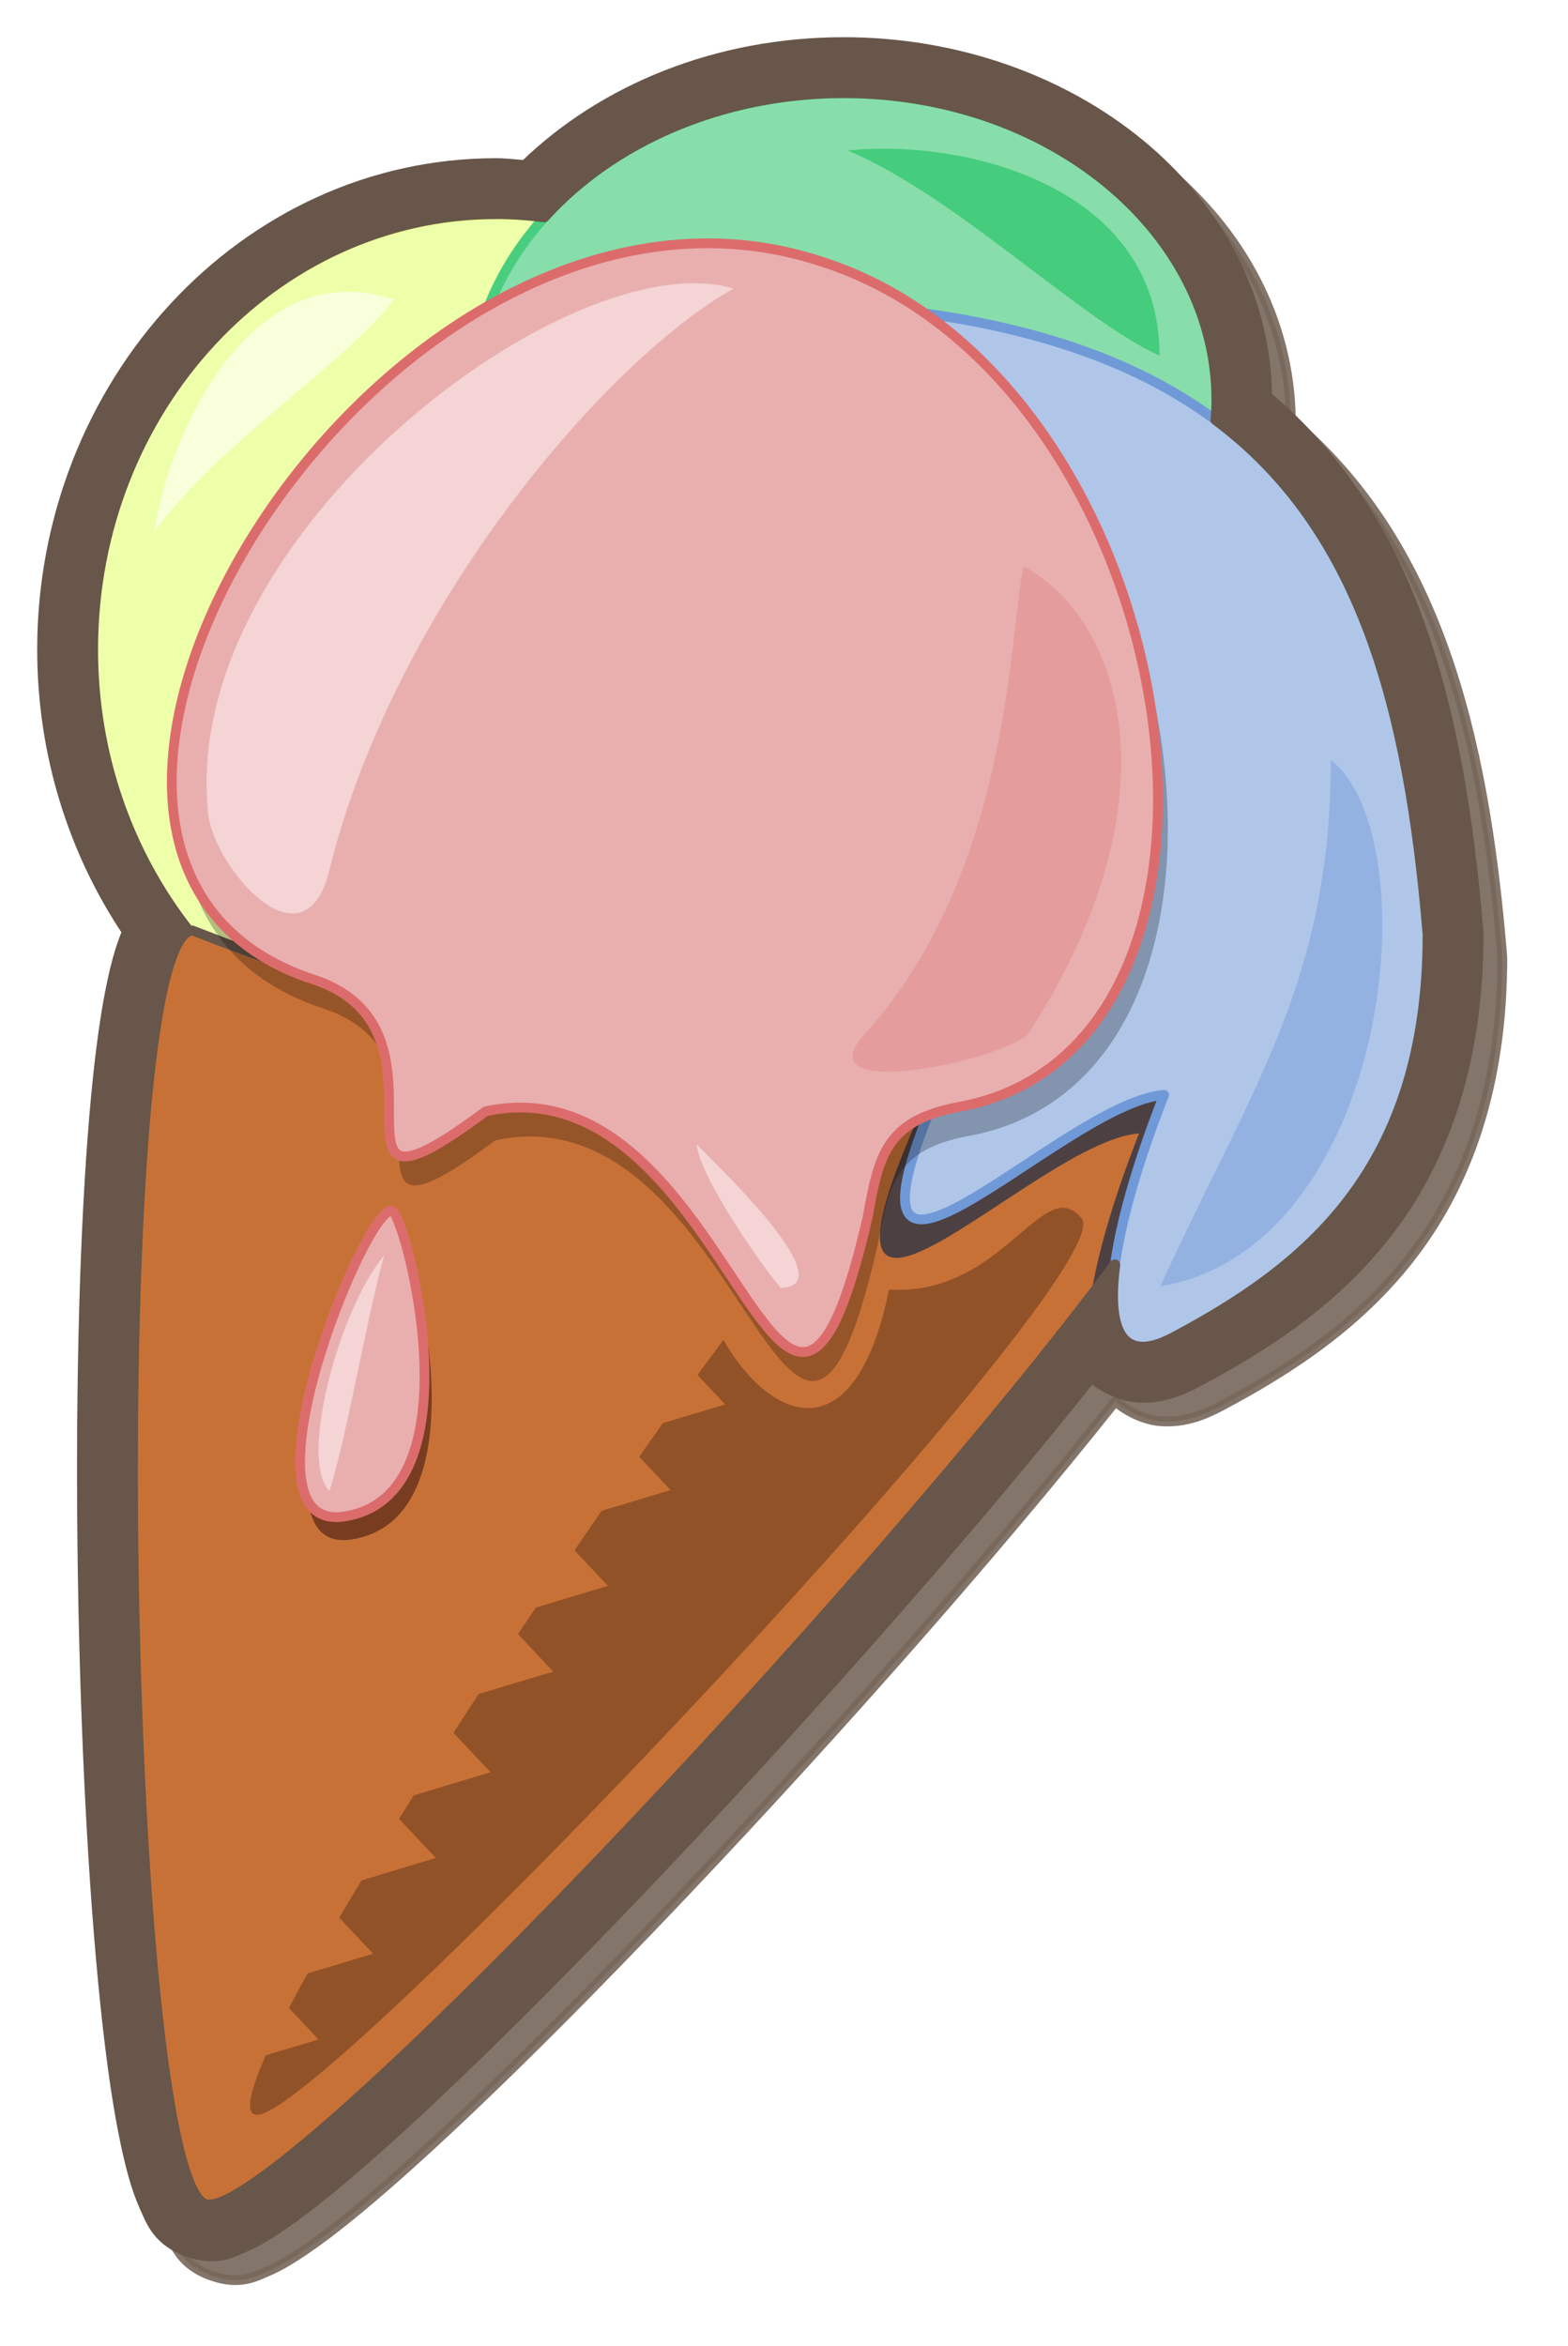 <?xml version="1.0" encoding="UTF-8"?>
<svg width="112.93mm" height="168.93mm" version="1.1" xmlns="http://www.w3.org/2000/svg">
<defs>
<filter id="c">
<feGaussianBlur stdDeviation="1.574"/>
</filter>
<filter id="b" x="-.158" y="-.064" width="1.315" height="1.128">
<feGaussianBlur stdDeviation="1.29"/>
</filter>
<filter id="d">
<feGaussianBlur stdDeviation="2.199"/>
</filter>
<filter id="a" x="-.046" y="-.03" width="1.091" height="1.059" color-interpolation-filters="sRGB">
<feGaussianBlur stdDeviation="6.953"/>
</filter>
</defs>
<g transform="translate(-288.2 -327.52)">
<g fill-rule="evenodd">
<path transform="matrix(1.072 0 0 1.072 102.44 231)" d="m393.54 119.7c-31.098 0-58.727 12.404-75.969 31.5-9e-3 0.012-0.019 0.023-0.031 0.031-0.01 1e-3 -0.021 1e-3 -0.031 0-0.01 1e-3 -0.021 1e-3 -0.031 0-0.01 1e-3 -0.021 1e-3 -0.031 0-3.99-0.513-8.038-0.812-12.156-0.812-56.475 0-102.34 49.556-102.34 110.53 1e-5 27.231 9.161 52.082 24.312 71.344 0.012 9e-3 0.023 0.019 0.031 0.031 1e-3 0.01 1e-3 0.021 0 0.031 1e-3 0.01 1e-3 0.021 0 0.031 1e-3 0.01 1e-3 0.021 0 0.031 1e-3 0.01 1e-3 0.021 0 0.031-9e-3 0.012-0.019 0.023-0.031 0.031-9e-3 0.012-0.019 0.023-0.031 0.031-1.321 0.592-2.586 2.35-3.75 5.125s-2.225 6.556-3.188 11.219c-1.925 9.325-3.456 22.114-4.594 37.219-2.276 30.209-3.037 69.652-2.438 109s2.554 78.625 5.656 108.5c1.551 14.938 3.395 27.519 5.5 36.594 1.053 4.537 2.166 8.184 3.344 10.812s2.417 4.229 3.656 4.656c0.996 0.344 2.576 0.067 4.625-0.812 2.049-0.879 4.579-2.364 7.531-4.375 5.904-4.023 13.489-10.181 22.312-18 17.646-15.639 40.24-37.882 64.219-62.906 47.958-50.048 101.49-111.17 132.19-152.44 9e-3 -0.012 0.019-0.023 0.031-0.031 0.01-1e-3 0.021-1e-3 0.031 0 0.01-1e-3 0.021-1e-3 0.031 0 0.01-1e-3 0.021-1e-3 0.031 0 0.01-1e-3 0.021-1e-3 0.031 0 0.012 9e-3 0.023 0.019 0.031 0.031 0.012 9e-3 0.023 0.019 0.031 0.031 1e-3 0.01 1e-3 0.021 0 0.031 1e-3 0.01 1e-3 0.021 0 0.031 1e-3 0.01 1e-3 0.021 0 0.031-1.105 8.366-0.637 14.695 1.688 18.031 1.162 1.668 2.795 2.589 4.938 2.688 2.142 0.099 4.815-0.652 8.062-2.375 16.852-8.94 33.006-19.589 44.938-35.469s19.656-36.988 19.656-66.812c-4.845-58.18-17.1-103.15-53.812-130.56-0.012-9e-3 -0.023-0.019-0.031-0.031-1e-3 -0.01-1e-3 -0.021 0-0.031-1e-3 -0.01-1e-3 -0.021 0-0.031 0.127-1.65 0.219-3.326 0.219-5 0-43-42.395-77.938-94.625-77.938zm0-12.969c-32.05 0-60.977 11.844-80.969 31.219-2.426-0.174-4.78-0.5-7.281-0.5-64.062 0-115.31 56.02-115.31 123.5 1e-5 26.66 7.978 51.397 21.531 71.656 5e-3 7e-3 -5e-3 0.024 0 0.031-1.697 4.054-2.877 8.454-3.938 13.594-2.126 10.301-3.651 23.455-4.812 38.875-2.323 30.841-3.073 70.512-2.469 110.16s2.553 79.173 5.719 109.66c1.583 15.242 3.455 28.162 5.781 38.188 1.163 5.013 2.365 9.26 4.125 13.188s3.405 8.875 11.281 11.594c6.791 2.344 10.648 0.3 13.969-1.125s6.356-3.303 9.719-5.594c6.725-4.582 14.54-10.976 23.594-19 18.107-16.047 40.864-38.469 65-63.656 40.791-42.569 85.243-92.709 117-132.69 3.321 2.861 7.863 4.9 12.062 5.094 5.628 0.26 10.267-1.497 14.75-3.875 17.595-9.335 35.587-21.014 49.219-39.156s22.25-42.528 22.25-74.594c-6e-3 -0.355-0.027-0.709-0.062-1.062-4.726-56.751-16.801-104.66-53.625-135.56-0.626-51.039-49.887-89.938-107.53-89.938z" fill="#675649" filter="url(#a)" opacity=".9" stroke="#675649" stroke-linecap="round" stroke-linejoin="round" stroke-width="2.483"/>
<ellipse cx="423.26" cy="504.42" rx="109.83" ry="118.54" fill="#efa" stroke="#e0ff5b" stroke-linecap="round" stroke-linejoin="round" stroke-width="2.662"/>
<ellipse cx="517.89" cy="436.58" rx="101.55" ry="83.678" fill="#87deaa" stroke="#48ce7e" stroke-linecap="round" stroke-linejoin="round" stroke-width="2.662"/>
<path d="m340.57 580.77c76.6 30 167.72 49.724 277 41.279 23.055 14.279-249.82 313.82-273.51 305.64-22.764-7.857-28.362-345.44-3.487-346.92z" fill="#c87137" stroke="#675649" stroke-linecap="round" stroke-linejoin="round" stroke-width="2.662"/>
<path transform="matrix(1.726 0 0 1.726 -187.24 -326.51)" d="m330.89 621.69c21.407-3.295 9.625-47.506 7.572-48.181-4.074-1.341-25.323 50.913-7.572 48.181z" fill="#2e0c0c" fill-opacity=".515" filter="url(#b)"/>
<path d="m577.48 656.24c-9.271 0.126-21.302 23.97-47.281 22.25-9.291 45.554-32.391 35.864-45.094 13.719-2.286 3.086-4.648 6.285-7.031 9.562l7.531 8-16.969 5.094c-2.128 2.988-4.268 6.072-6.438 9.156l8.531 9.062-18.781 5.656c-2.443 3.538-4.919 7.149-7.375 10.75l9.094 9.656-19.594 5.906c-1.617 2.414-3.268 4.8-4.875 7.219l9.594 10.219-20.312 6.094c-2.311 3.545-4.59 7.09-6.844 10.594l10.094 10.719-20.906 6.281c-1.352 2.154-2.686 4.29-4 6.406l10.031 10.625-20.25 6.094c-2.092 3.483-4.135 6.892-6.062 10.188l9.219 9.781-17.844 5.375c-1.833 3.318-3.512 6.433-5.062 9.406l8.031 8.562-14.312 4.281c-4.689 10.559-5.834 16.662-2.031 16.219 20.674-2.407 238.12-232.39 223.87-244.19-1.6-1.916-3.221-2.711-4.938-2.688z" fill="#925228"/>
<path transform="matrix(1.726 0 0 1.726 -182.06 -329.1)" d="m414.69 435.94c9.462 36.746 22.782 75.699 3.225 119.2-22.534 50.118 17.728 5.207 34.185 4.014-9.996 25.389-12.158 45.657 1.488 38.418 20.944-11.112 40.134-26.54 40.134-63.621-4.48-53.8-19.12-89.502-79.032-98.008z" fill="#132848" fill-opacity=".674" filter="url(#c)"/>
<path d="m540.52 412.88c16.329 63.415 39.317 130.64 5.566 205.71-38.888 86.492 30.594 8.986 58.995 6.928-17.251 43.815-20.982 78.794 2.567 66.301 36.145-19.176 69.263-45.802 69.263-109.79-7.732-92.847-32.997-154.46-136.39-169.14z" fill="#afc6e9" stroke="#7099d8" stroke-linecap="round" stroke-linejoin="round" stroke-width="2.662"/>
<path transform="matrix(1.297 0 0 1.297 -37.478 7.95)" d="m425.71 307.38c-91.185-30.219-186.79 125.26-106.21 150.83 32.097 11.178-3.116 56.309 35.562 27.484 11.53-2.478 20.989 1.076 28.927 7.265 4.173 3.254 7.926 7.238 11.338 11.456 7.461 9.225 13.292 19.574 18.327 25.889 6.285 7.881 11.329 9.476 16.756-5.251 0.854-2.319 1.718-5.042 2.598-8.209 0.737-2.652 1.484-5.615 2.247-8.912 2.322-13.026 3.955-20.154 18.63-23.063 69.532-12.059 48.638-152.82-28.18-177.49z" filter="url(#d)" opacity=".5"/>
<path d="m511.99 398.77c-118.25-39.188-242.22 162.43-137.73 195.59 41.623 14.496-4.041 73.021 46.117 35.64 14.952-3.213 27.218 1.395 37.512 9.421 5.412 4.22 10.279 9.386 14.703 14.856 9.675 11.962 17.237 25.384 23.766 33.572 8.15 10.22 14.692 12.288 21.729-6.81 1.108-3.007 2.228-6.538 3.369-10.645 0.955-3.439 1.925-7.281 2.913-11.557 3.011-16.892 5.129-26.136 24.159-29.908 90.168-15.637 63.073-198.18-36.544-230.16z" fill="#e9afaf" stroke="#dc6c6c" stroke-linecap="round" stroke-linejoin="round" stroke-width="2.662"/>
<path d="m381.92 740.27c36.943-5.686 16.611-81.984 13.068-83.149-7.031-2.313-43.702 87.865-13.068 83.149z" fill="#e9afaf" stroke="#dc6c6c" stroke-linecap="round" stroke-linejoin="round" stroke-width="2.662"/>
<path d="m344.74 547.52c-6.796-75.125 99.238-154.74 143.14-141.44-34.374 19.198-92.347 86.397-110.05 158.39-7.028 28.583-32.914-2.502-33.086-16.95z" fill="#f4d4d4"/>
<path d="m477.85 638.89c0.502 8.3 17.056 32.416 22.886 39.171 18.716-0.429-22.416-37.989-22.886-39.171z" fill="#f4d4d4"/>
<path d="m377.91 733.3c-8.472-8.013 2.494-49.328 14.866-64.097-4.99 18.163-9.95 48.256-14.866 64.097z" fill="#f4d4d4"/>
<path d="m567.84 609.25c40.651-62.254 27.047-112.18-0.976-127.59-3.936 15.675-2.837 82.759-43.506 127.58-16.147 17.796 34.612 7.835 44.481 7e-3z" fill="#e49c9c"/>
<path d="m650.48 534.33c-0.145 60.593-21.535 88.846-46.446 143.32 62.588-10.584 73.741-121.62 46.446-143.32z" fill="#93b2e2"/>
<path d="m603.83 424.32c-21.459-9.682-55.582-43.568-84.834-55.823 31.541-3.343 84.834 9.633 84.834 55.823z" fill="#45cc7c"/>
<path d="m395.43 409.08c-12.942 17.245-48.453 39.598-65.334 63.364 4.833-30.168 28.037-76.033 65.334-63.364z" fill="#f8ffda"/>
<path d="m517.87 352.88c-33.337 0-62.954 13.297-81.436 33.767-9e-3 0.013-0.021 0.024-0.034 0.034-0.011 1e-3 -0.022 1e-3 -0.034 0-0.011 1e-3 -0.022 1e-3 -0.034 0-0.011 1e-3 -0.022 1e-3 -0.034 0-4.278-0.55-8.617-0.871-13.031-0.871-60.54 0-109.71 53.123-109.71 118.49 2e-5 29.191 9.821 55.83 26.062 76.478 0.013 9e-3 0.024 0.021 0.034 0.034 1e-3 0.011 1e-3 0.022 0 0.034 1e-3 0.011 1e-3 0.022 0 0.034 1e-3 0.011 1e-3 0.022 0 0.034 1e-3 0.011 1e-3 0.022 0 0.034-9e-3 0.013-0.021 0.024-0.034 0.034-9e-3 0.013-0.021 0.024-0.034 0.034-1.416 0.634-2.772 2.519-4.02 5.494-1.247 2.975-2.385 7.028-3.417 12.026-2.063 9.996-3.705 23.706-4.924 39.897-2.439 32.383-3.256 74.665-2.613 116.84 0.643 42.18 2.737 84.283 6.063 116.31 1.663 16.013 3.639 29.499 5.896 39.227 1.129 4.864 2.321 8.773 3.584 11.591 1.263 2.818 2.591 4.533 3.919 4.991 1.067 0.368 2.762 0.072 4.958-0.871 2.196-0.943 4.909-2.534 8.073-4.69 6.329-4.312 14.46-10.913 23.918-19.295 18.917-16.764 43.136-40.609 68.841-67.434 51.41-53.65 108.8-119.18 141.7-163.41 9e-3 -0.013 0.021-0.024 0.034-0.034 0.011-1e-3 0.022-1e-3 0.034 0 0.011-1e-3 0.022-1e-3 0.034 0 0.011-1e-3 0.022-1e-3 0.034 0 0.011-1e-3 0.022-1e-3 0.034 0 0.013 9e-3 0.024 0.021 0.034 0.034 0.013 9e-3 0.024 0.021 0.034 0.034 1e-3 0.011 1e-3 0.022 0 0.034 1e-3 0.011 1e-3 0.022 0 0.034 1e-3 0.011 1e-3 0.022 0 0.034-1.184 8.969-0.682 15.752 1.809 19.329 1.246 1.788 2.996 2.775 5.293 2.881 2.296 0.106 5.161-0.699 8.643-2.546 18.064-9.584 35.382-20.999 48.172-38.022 12.79-17.023 21.071-39.65 21.071-71.621-5.194-62.368-18.331-110.57-57.685-139.96-0.013-9e-3 -0.024-0.021-0.034-0.034-1e-3 -0.011-1e-3 -0.022 0-0.034-1e-3 -0.011-1e-3 -0.022 0-0.034 0.136-1.769 0.234-3.566 0.234-5.36 0-46.095-45.446-83.547-101.44-83.547zm0-13.902c-34.357 0-65.365 12.696-86.796 33.466-2.601-0.187-5.124-0.536-7.805-0.536-68.673 0-123.61 60.052-123.61 132.39 1e-5 28.578 8.553 55.097 23.081 76.813 5e-3 8e-3 -5e-3 0.026 0 0.034-1.819 4.346-3.084 9.063-4.221 14.572-2.279 11.043-3.914 25.143-5.159 41.673-2.49 33.06-3.294 75.587-2.646 118.08 0.648 42.497 2.737 84.871 6.13 117.55 1.697 16.338 3.704 30.188 6.197 40.936 1.247 5.374 2.535 9.927 4.422 14.137 1.887 4.21 3.65 9.514 12.093 12.428 7.28 2.513 11.415 0.322 14.974-1.206 3.559-1.528 6.814-3.541 10.418-5.996 7.209-4.912 15.587-11.766 25.292-20.367 19.411-17.202 43.805-41.237 69.678-68.238 43.727-45.632 91.378-99.382 125.42-142.24 3.561 3.067 8.429 5.253 12.931 5.46 6.033 0.279 11.006-1.605 15.812-4.154 18.861-10.006 38.149-22.527 52.761-41.974 14.612-19.448 23.851-45.589 23.851-79.962-7e-3 -0.38-0.029-0.76-0.067-1.139-5.066-60.835-18.01-112.19-57.484-145.32-0.671-54.712-53.477-96.41-115.27-96.41z" fill="#675649" stroke="#675649" stroke-linecap="round" stroke-linejoin="round" stroke-width="2.662"/>
</g>
</g>
</svg>
